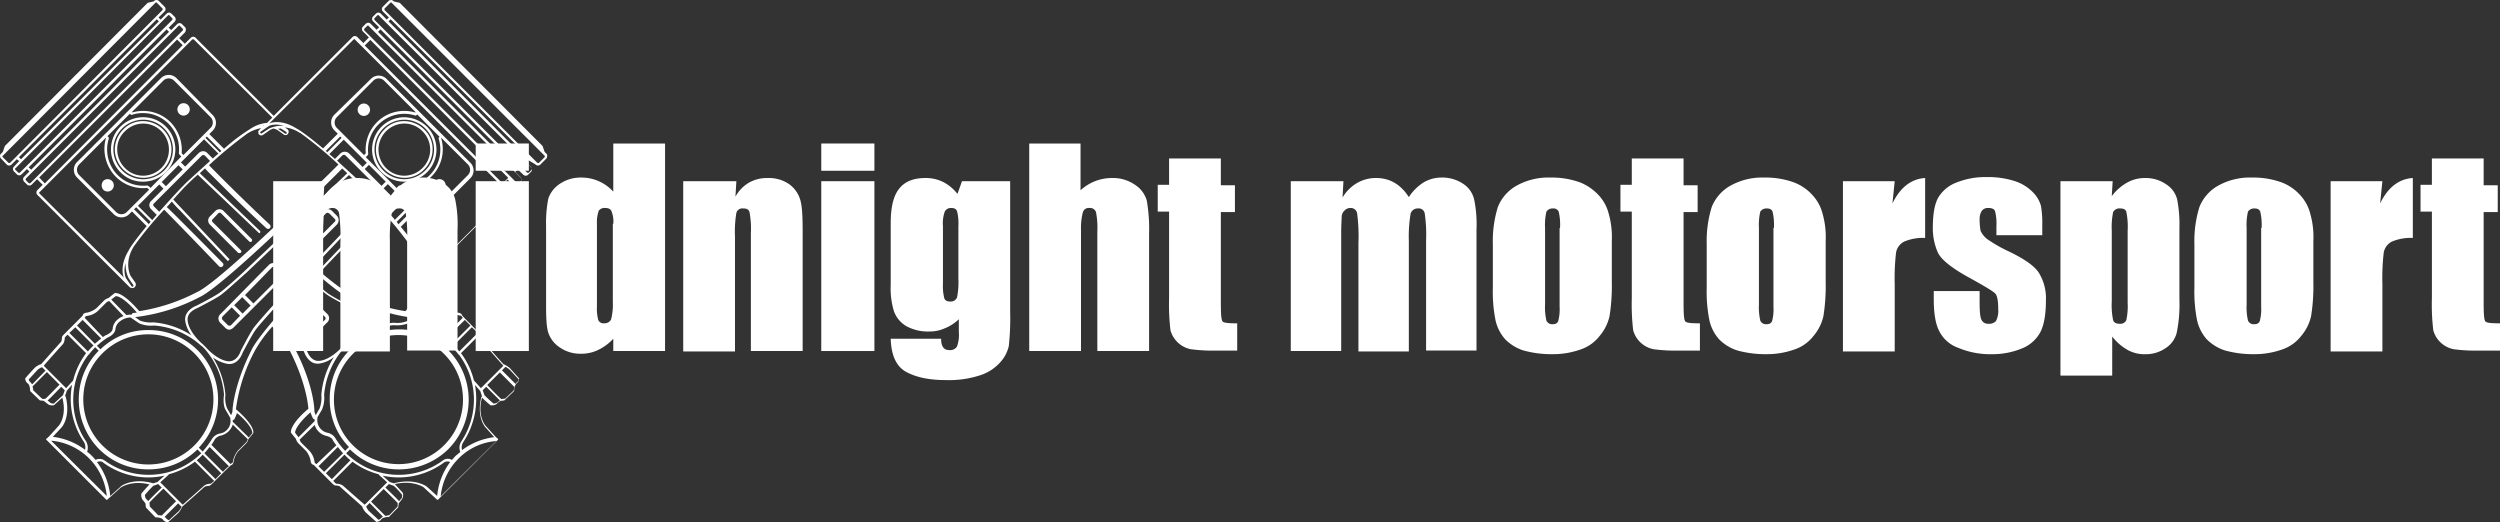 <svg xmlns="http://www.w3.org/2000/svg" viewBox="0 0 663.296 138.558">
  <rect x="0" y="0" width="663.296" height="138.558" fill="#333333" stroke="none"/>
  <defs>
    <style>
      .a {
        fill: #fff;
      }
    </style>
  </defs>
  <g transform="translate(-83.767 -377.913)">
    <g transform="translate(156.248 415.987)">
      <g transform="translate(0)">
        <path class="a" d="M95.914,56.164,95.673,60.5a10.737,10.737,0,0,1,3.855-3.855,9.887,9.887,0,0,1,5.06-1.325q5.421,0,8.674,5.06a13.024,13.024,0,0,1,3.855-3.855,9.327,9.327,0,0,1,4.819-1.325,9.939,9.939,0,0,1,5.783,1.687,6.777,6.777,0,0,1,2.891,4.217,32.914,32.914,0,0,1,.6,7.951V101.1H117.84V71.826a38.718,38.718,0,0,0-.361-7.108,1.615,1.615,0,0,0-1.807-1.325,1.954,1.954,0,0,0-1.928,1.325,35.99,35.99,0,0,0-.482,7.229v29.4H100.13V72.549a46.267,46.267,0,0,0-.361-7.951,1.718,1.718,0,0,0-1.807-1.325,2.121,2.121,0,0,0-1.566.723,2.378,2.378,0,0,0-.723,1.687c0,.723-.12,2.048-.12,4.217v31.324H82.3V56.164Z"
          transform="translate(-82.3 -46.164)" />
        <path class="a" d="M141,47.7v7.229H126.9V47.7Zm0,10v45.058H126.9V57.7Z" transform="translate(-73.168 -47.7)" />
        <path class="a" d="M173.965,47.7v55.058H160.23V99.5a13.273,13.273,0,0,1-4.1,3.012,10.1,10.1,0,0,1-4.578.964,9.441,9.441,0,0,1-5.542-1.687A7.586,7.586,0,0,1,143,97.939c-.482-1.446-.6-3.855-.6-7.229V69.627a33.024,33.024,0,0,1,.6-7.349,7.586,7.586,0,0,1,3.012-3.855,9.824,9.824,0,0,1,5.662-1.687,11.422,11.422,0,0,1,8.554,3.735V47.7ZM160.23,69.024a7.3,7.3,0,0,0-.482-3.373c-.241-.6-.843-.843-1.687-.843a1.876,1.876,0,0,0-1.687.723,8.938,8.938,0,0,0-.482,3.373V90.951a11.585,11.585,0,0,0,.361,3.614,1.528,1.528,0,0,0,1.566.843,1.982,1.982,0,0,0,1.807-.964,15.6,15.6,0,0,0,.482-4.7V69.024Z"
          transform="translate(-69.994 -47.7)" />
        <path class="a" d="M186.7,56.143l-.241,4.1a9.813,9.813,0,0,1,3.614-3.735,9.687,9.687,0,0,1,4.94-1.2,9.421,9.421,0,0,1,5.783,1.687,7.886,7.886,0,0,1,2.891,4.217c.482,1.687.6,4.458.6,8.433V101.2H190.551V70a24.614,24.614,0,0,0-.361-5.662c-.241-.723-.723-.964-1.687-.964a1.631,1.631,0,0,0-1.807,1.2,30.18,30.18,0,0,0-.361,6.265v30.48H172.6V56.143Z"
          transform="translate(-63.81 -46.144)" />
        <path class="a" d="M217.1,47.7v7.229H203V47.7Zm0,10v45.058H203V57.7Z" transform="translate(-57.585 -47.7)" />
        <path class="a" d="M249.985,56.143v34.7a67.005,67.005,0,0,1-.362,9.036,9.516,9.516,0,0,1-2.289,4.337,12.2,12.2,0,0,1-5.542,3.494,26.552,26.552,0,0,1-8.915,1.2q-6.506,0-10.481-2.169c-2.651-1.446-3.976-4.458-4.1-8.795h13.373c0,2.048.723,3.012,2.169,3.012a2.133,2.133,0,0,0,2.048-.964,9.152,9.152,0,0,0,.482-3.855V92.768a11.614,11.614,0,0,1-3.735,2.41,9.606,9.606,0,0,1-4.1.843,11.893,11.893,0,0,1-6.144-1.446,7.533,7.533,0,0,1-3.253-3.976,20.78,20.78,0,0,1-.843-6.867V67.348c0-4.337.723-7.349,2.289-9.277s3.855-2.771,6.988-2.771a10.359,10.359,0,0,1,4.7,1.084,11.543,11.543,0,0,1,3.735,3.132l1.2-3.373ZM236.251,68.07a13.389,13.389,0,0,0-.361-3.976c-.241-.6-.723-.843-1.566-.843a1.79,1.79,0,0,0-1.687.964,9.152,9.152,0,0,0-.482,3.855V83.25a13.387,13.387,0,0,0,.362,3.976c.241.6.723.843,1.566.843a1.763,1.763,0,0,0,1.807-1.084,20.446,20.446,0,0,0,.361-4.94Z"
          transform="translate(-54.452 -46.144)" />
        <path class="a" d="M262.414,47.7V60.109a12.292,12.292,0,0,1,8.313-3.253,10.294,10.294,0,0,1,6.144,1.807A7.4,7.4,0,0,1,280,62.88a44.657,44.657,0,0,1,.6,8.795v31.083H266.872V70.952a21,21,0,0,0-.361-5.06,1.67,1.67,0,0,0-1.807-1.084,1.576,1.576,0,0,0-1.687,1.2,16.5,16.5,0,0,0-.482,4.578v32.167H248.8V47.7Z"
          transform="translate(-48.207 -47.7)" />
        <path class="a" d="M293.846,51v7.108h3.735v7.108h-3.735v24.1c0,3.012.121,4.578.482,4.94s1.566.482,3.855.482v7.229h-5.542a44.473,44.473,0,0,1-6.747-.361,7,7,0,0,1-5.421-5.06,59.463,59.463,0,0,1-.362-8.554V65.1H277.1V57.988h3.012V51Z"
          transform="translate(-42.412 -47.024)" />
        <path class="a" d="M320.375,56.164l-.241,4.337a10.737,10.737,0,0,1,3.855-3.855,9.887,9.887,0,0,1,5.06-1.325q5.421,0,8.674,5.06a13.027,13.027,0,0,1,3.855-3.855A9.328,9.328,0,0,1,346.4,55.2a9.939,9.939,0,0,1,5.783,1.687,6.776,6.776,0,0,1,2.891,4.217,32.906,32.906,0,0,1,.6,7.951V101.1H342.3V71.826a38.731,38.731,0,0,0-.361-7.108,1.615,1.615,0,0,0-1.807-1.325,1.955,1.955,0,0,0-1.928,1.325,35.974,35.974,0,0,0-.482,7.229v29.4H324.351V72.549a46.253,46.253,0,0,0-.361-7.951,1.718,1.718,0,0,0-1.807-1.325,2.121,2.121,0,0,0-1.566.723,2.378,2.378,0,0,0-.723,1.687c0,.723-.12,2.048-.12,4.217v31.324H306.4V56.164Z"
          transform="translate(-36.413 -46.164)" />
        <path class="a" d="M382.465,71.946V83.03a50.941,50.941,0,0,1-.6,8.915,12.245,12.245,0,0,1-2.651,5.3,10.684,10.684,0,0,1-5.18,3.614,21.6,21.6,0,0,1-7.229,1.2,27.992,27.992,0,0,1-7.711-.964,11.849,11.849,0,0,1-4.94-3.012,11.349,11.349,0,0,1-2.53-4.94,38.534,38.534,0,0,1-.723-8.674V72.91a30.493,30.493,0,0,1,1.325-9.879,11.241,11.241,0,0,1,4.94-5.662A17.3,17.3,0,0,1,366.2,55.2a21.936,21.936,0,0,1,7.951,1.325,13.661,13.661,0,0,1,5.06,3.614,11.249,11.249,0,0,1,2.41,4.578A22.749,22.749,0,0,1,382.465,71.946ZM368.73,68.573a15.331,15.331,0,0,0-.361-4.337,1.528,1.528,0,0,0-1.566-.843,1.943,1.943,0,0,0-1.687.843,15.33,15.33,0,0,0-.361,4.337v20.36a15.468,15.468,0,0,0,.361,4.217,1.614,1.614,0,0,0,1.566.964c.843,0,1.325-.241,1.566-.843a12.4,12.4,0,0,0,.362-3.855V68.573Z"
          transform="translate(-27.301 -46.164)" />
        <path class="a" d="M395.746,51v7.108h3.734v7.108h-3.734v24.1c0,3.012.12,4.578.482,4.94s1.566.482,3.855.482v7.229h-5.542a44.472,44.472,0,0,1-6.747-.361,7,7,0,0,1-5.421-5.06,59.469,59.469,0,0,1-.362-8.554V65.1H379V57.988h3.012V51Z"
          transform="translate(-21.547 -47.024)" />
        <path class="a" d="M429.565,71.946V83.03a50.926,50.926,0,0,1-.6,8.915,12.243,12.243,0,0,1-2.65,5.3,10.684,10.684,0,0,1-5.18,3.614,21.6,21.6,0,0,1-7.228,1.2,27.993,27.993,0,0,1-7.711-.964,11.849,11.849,0,0,1-4.94-3.012,11.349,11.349,0,0,1-2.53-4.94A38.541,38.541,0,0,1,398,84.476V72.91a30.494,30.494,0,0,1,1.325-9.879,11.241,11.241,0,0,1,4.94-5.662A17.3,17.3,0,0,1,413.3,55.2a21.937,21.937,0,0,1,7.951,1.325,12.734,12.734,0,0,1,5.06,3.614,11.249,11.249,0,0,1,2.409,4.578A22.747,22.747,0,0,1,429.565,71.946ZM415.83,68.573a15.331,15.331,0,0,0-.361-4.337c-.241-.6-.723-.843-1.566-.843a1.943,1.943,0,0,0-1.687.843,15.324,15.324,0,0,0-.361,4.337v20.36a15.46,15.46,0,0,0,.361,4.217,1.614,1.614,0,0,0,1.566.964c.843,0,1.325-.241,1.566-.843a12.413,12.413,0,0,0,.361-3.855V68.573Z"
          transform="translate(-17.657 -46.164)" />
        <path class="a" d="M441.734,56.143l-.6,5.9c2.048-4.217,4.94-6.506,8.674-6.747V71.2a12.688,12.688,0,0,0-5.542.964,4.056,4.056,0,0,0-2.168,2.891,57.379,57.379,0,0,0-.362,8.433v17.831H428V56.143Z"
          transform="translate(-11.514 -46.144)" />
        <path class="a" d="M476.835,70.521H464.666v-2.41a13.392,13.392,0,0,0-.361-3.976c-.241-.6-.843-.843-1.807-.843a2.021,2.021,0,0,0-1.686.723,3.99,3.99,0,0,0-.6,2.289,16.612,16.612,0,0,0,.241,3.012,5.858,5.858,0,0,0,1.686,2.169,37.557,37.557,0,0,0,5.9,3.373c3.976,1.928,6.626,3.735,7.831,5.542a12.855,12.855,0,0,1,1.928,7.469q0,5.422-1.446,8.313a9.521,9.521,0,0,1-4.819,4.337,20.5,20.5,0,0,1-8.072,1.566,21.789,21.789,0,0,1-8.915-1.687,8.951,8.951,0,0,1-5.06-4.458c-.964-1.807-1.446-4.7-1.446-8.433V85.339h12.168v2.891c0,2.41.121,3.976.482,4.7a1.868,1.868,0,0,0,1.807,1.084,2.481,2.481,0,0,0,2.048-.723,5.842,5.842,0,0,0,.6-3.132c0-2.169-.241-3.494-.723-4.1s-3.133-2.169-7.952-4.819c-3.976-2.289-6.506-4.337-7.349-6.144a15.838,15.838,0,0,1-1.325-6.626q0-5.421,1.446-7.951a9.51,9.51,0,0,1,4.819-3.976,20.356,20.356,0,0,1,7.951-1.446,23,23,0,0,1,7.59,1.084,11.815,11.815,0,0,1,4.819,3.012,8.248,8.248,0,0,1,2.048,3.494,25,25,0,0,1,.361,4.94Z"
          transform="translate(-7.46 -46.185)" />
        <path class="a" d="M489.755,56.143l-.241,3.976a12.873,12.873,0,0,1,4.1-3.614,9.547,9.547,0,0,1,4.819-1.2,9.442,9.442,0,0,1,5.542,1.687,6.625,6.625,0,0,1,2.891,3.976,34.828,34.828,0,0,1,.6,7.59V87.588a37.593,37.593,0,0,1-.723,8.795,6.863,6.863,0,0,1-3.012,4.1,9.247,9.247,0,0,1-5.422,1.566,9.11,9.11,0,0,1-4.7-1.2,13.405,13.405,0,0,1-3.976-3.494v10.361H475.9V56.143Zm3.976,13.132a19.633,19.633,0,0,0-.361-5.06c-.241-.6-.723-.843-1.687-.843a1.857,1.857,0,0,0-1.807.964,19.767,19.767,0,0,0-.361,4.94V87.949a19.635,19.635,0,0,0,.361,5.06c.241.723.844.964,1.807.964a1.675,1.675,0,0,0,1.687-.964,16.913,16.913,0,0,0,.361-4.578Z"
          transform="translate(-1.706 -46.144)" />
        <path class="a" d="M536.964,71.946V83.03a50.891,50.891,0,0,1-.6,8.915,12.243,12.243,0,0,1-2.65,5.3,10.685,10.685,0,0,1-5.181,3.614,21.6,21.6,0,0,1-7.229,1.2,27.993,27.993,0,0,1-7.711-.964,11.849,11.849,0,0,1-4.939-3.012,11.346,11.346,0,0,1-2.53-4.94,38.524,38.524,0,0,1-.723-8.674V72.91a30.494,30.494,0,0,1,1.325-9.879,11.24,11.24,0,0,1,4.94-5.662A17.3,17.3,0,0,1,520.7,55.2a21.934,21.934,0,0,1,7.951,1.325,12.735,12.735,0,0,1,5.06,3.614,11.252,11.252,0,0,1,2.409,4.578A22.738,22.738,0,0,1,536.964,71.946ZM523.23,68.573a15.328,15.328,0,0,0-.361-4.337c-.241-.6-.723-.843-1.566-.843a1.943,1.943,0,0,0-1.686.843,15.322,15.322,0,0,0-.361,4.337v20.36a15.451,15.451,0,0,0,.361,4.217,1.614,1.614,0,0,0,1.566.964c.843,0,1.325-.241,1.566-.843a12.4,12.4,0,0,0,.362-3.855V68.573Z"
          transform="translate(4.335 -46.164)" />
        <path class="a" d="M549.134,56.143l-.6,5.9c2.048-4.217,4.94-6.506,8.674-6.747V71.2a12.685,12.685,0,0,0-5.542.964,4.055,4.055,0,0,0-2.169,2.891,57.383,57.383,0,0,0-.361,8.433v17.831H535.4V56.143Z"
          transform="translate(10.477 -46.144)" />
        <path class="a" d="M571.946,51v7.108h3.735v7.108h-3.735v24.1c0,3.012.12,4.578.482,4.94s1.566.482,3.856.482v7.229h-5.542a44.47,44.47,0,0,1-6.746-.361,7,7,0,0,1-5.422-5.06,59.519,59.519,0,0,1-.361-8.554V65.1H555.2V57.988h3.012V51Z"
          transform="translate(14.532 -47.024)" />
      </g>
    </g>
    <g transform="translate(83.767 377.913)">
      <path class="a" d="M29.468,53.984a1.642,1.642,0,1,0,0-2.322A1.82,1.82,0,0,0,29.468,53.984Z" transform="translate(-2.072 -3.65)" />
      <path class="a" d="M53.484,32.284a1.642,1.642,0,1,0-2.322,0A1.626,1.626,0,0,0,53.484,32.284Z" transform="translate(-3.614 -2.102)" />
      <path class="a" d="M40.322,49.644a7.085,7.085,0,0,0,5.293-2.229,7.4,7.4,0,0,0,0-10.587A7.611,7.611,0,0,0,40.322,34.6a7.085,7.085,0,0,0-5.293,2.229A7.612,7.612,0,0,0,32.8,42.122a7.611,7.611,0,0,0,7.522,7.522ZM35.493,37.293a6.907,6.907,0,0,1,4.829-2.043,6.744,6.744,0,0,1,4.829,2.043,6.919,6.919,0,0,1-4.829,11.794,6.744,6.744,0,0,1-4.829-2.043,6.907,6.907,0,0,1-2.043-4.829A6.451,6.451,0,0,1,35.493,37.293Z"
        transform="translate(-2.34 -2.468)" />
      <path class="a" d="M40.244,50.588A8.5,8.5,0,0,0,46.28,48.08a8.662,8.662,0,0,0,2.507-6.036,8.544,8.544,0,1,0-14.58,6.036A8.13,8.13,0,0,0,40.244,50.588ZM34.672,36.472a7.956,7.956,0,0,1,5.572-2.322,7.794,7.794,0,0,1,5.572,2.322,7.956,7.956,0,0,1,2.322,5.572,7.794,7.794,0,0,1-2.322,5.572,7.956,7.956,0,0,1-5.572,2.322,7.794,7.794,0,0,1-5.572-2.322,7.956,7.956,0,0,1-2.322-5.572A7.794,7.794,0,0,1,34.672,36.472Z"
        transform="translate(-2.261 -2.389)" />
      <path class="a" d="M62.1,60.913a.521.521,0,0,1,.836,0l7.429,7.429a.46.46,0,0,0,.65-.65l-7.429-7.429a1.516,1.516,0,0,0-2.229,0l-1.393,1.393a1.517,1.517,0,0,0,0,2.229l7.429,7.429c.093.093.186.093.371.093a.558.558,0,0,0,.371-.093.449.449,0,0,0,0-.65l-7.429-7.429a.521.521,0,0,1,0-.836Z"
        transform="translate(-4.242 -4.264)" />
      <path class="a" d="M144.966,40.769,144.5,40.3l-.557-1.579L106.054.743,104.476.371l-.093-.093a.9.9,0,0,0-1.3,0L101.6,1.764a.843.843,0,0,0-.279.65.843.843,0,0,0,.279.65l1.579,1.579-.557.557L101.04,3.622a.9.9,0,0,0-1.3,0L99,4.365a.9.9,0,0,0,0,1.3l1.579,1.579-.65.65L98.346,6.315a.9.9,0,0,0-1.3,0l-.743.743a.9.9,0,0,0,0,1.3l1.579,1.579L96.4,11.423,94.817,9.844a.843.843,0,0,0-.65-.279h0a.843.843,0,0,0-.65.279l-20.9,20.9L52.656,10.773l-.743-.743a.9.9,0,0,0-1.3,0l-1.579,1.579-1.486-1.486,1.579-1.579a1.749,1.749,0,0,0,.186-.743.843.843,0,0,0-.279-.65l-.743-.743a.9.9,0,0,0-1.3,0L45.412,7.987l-.65-.65,1.579-1.579a.9.9,0,0,0,0-1.3L45.5,3.622a.9.9,0,0,0-1.3,0L42.626,5.2l-.557-.557,1.579-1.579a.843.843,0,0,0,.279-.65.843.843,0,0,0-.279-.65L42.162.279a.9.9,0,0,0-1.3,0l-.093.093L39.19.743,1.3,38.726.743,40.3l-.464.464a.9.9,0,0,0,0,1.3l1.486,1.579a.843.843,0,0,0,.65.279.843.843,0,0,0,.65-.279l1.393-1.393.65.464L3.715,44.2a.9.9,0,0,0,0,1.3l.743.743a.9.9,0,0,0,1.3,0l1.393-1.393.65.65L6.408,46.9a.9.9,0,0,0,0,1.3l.743.743a.9.9,0,0,0,1.3,0l1.393-1.393,1.486,1.486L9.937,50.427a.9.9,0,0,0,0,1.3l24.61,24.61h.186c.093,0,.186.093.279.093H35.2a.709.709,0,0,0,.464-.186c.186-.093.279-.371.371-.557a1.58,1.58,0,0,0-.093-.65l-1.3-1.857c-.279-.557-1.672-3.808.929-7.894h0a98.4,98.4,0,0,1,7.987-9.658.091.091,0,0,0,.093.093c.093.093,6.222,6.315,14.487,14.952a.709.709,0,0,0,.464.186c.186,0,.279-.093.464-.186a.62.62,0,0,0,0-.929C50.706,61.292,44.483,55.07,44.391,55.07a.324.324,0,0,0-.186-.093c.464-.464.929-1.022,1.393-1.486a25.221,25.221,0,0,0,2.229,2.415l12.63,13.373.464-.464s-13.93-14.766-14.952-15.88c.929-1.022,1.857-2.043,2.879-3.157l.836-.836c.929-.929,1.857-1.764,2.786-2.6L68.629,61.757c.093.093.093.093.186.093s.186,0,.186-.093a.415.415,0,0,0,0-.464L53.027,45.969a17.825,17.825,0,0,1,1.393-1.3c.186.371,1.114,1.207,4.736,4.829,2.6,2.6,6.779,6.686,11.516,11.051a.657.657,0,0,0,.929-.929c-9.008-8.451-15.973-15.6-16.066-15.695l-.093-.093a114.781,114.781,0,0,1,10.123-8.358h0a10.4,10.4,0,0,1,3.715-1.486l-.65.65a.558.558,0,0,0-.093.371,1.178,1.178,0,0,0,.093.557c.093.186.371.279.557.371a.884.884,0,0,0,.65-.186l1.857-1.3c.186-.093.464-.186.836-.371l.836.279c1.022.65,1.857,1.3,1.857,1.3.186.093.279.186.464.186h.186a.764.764,0,0,0,.557-.371.881.881,0,0,0-.186-1.207s-.279-.186-.65-.464a8.867,8.867,0,0,1,3.993,1.486h.093A101.826,101.826,0,0,1,89.8,43.648a.091.091,0,0,0-.093.093c-.279.279-30.925,30.925-37.518,33.8a49.364,49.364,0,0,1-15.23,5.015.091.091,0,0,0-.093-.093c-.186-.186-3.9-4.736-6.315-4.736-.093,0-.186,0-.186.093-.371.279-1.3,1.022-1.486,1.207a4.136,4.136,0,0,0-1.114.557l-2.229,2.229a6.393,6.393,0,0,1-2.322,1.114c-.929.093-1.207.371-1.3.836l-.279.279h0L19.688,86h0l-1.95,1.95-.093.093h0l-.65.65c-.557.557-.557.743-.557.836,0,.279-.093,1.114-.279,1.207-.279.279-4.55,5.108-5.293,5.944H10.68a4.859,4.859,0,0,0-1.393.836c-.371.372-2.415,2.6-2.507,2.786-.093.093-.093.093-.093.186a1.757,1.757,0,0,0,.743,1.3c.464.371.557,1.486.557,1.857,0,.093,0,.186.093.186l2.415,2.322c.093.093.093.093.186.093.279,0,.65.093.929.093a.091.091,0,0,0,.093.093s.464.371.836.65a1.738,1.738,0,0,0,1.3.464h.371c.093,0,.186-.093,2.322-2.043,1.3,4.922-.929,7.429-.929,7.429L12.909,115.9a.419.419,0,0,0-.279.279l-.279.186c-.093.093-.093.093-.093.186s0,.186.093.186l15.787,15.787a.288.288,0,0,0,.186.093c.093,0,.186,0,.186-.093l3.529-3.157s2.786-2.043,7.615-.836c-2.043,2.229-2.043,2.322-2.136,2.415a2.26,2.26,0,0,0,.371,1.764,2.779,2.779,0,0,1,.65.836l.093.093a3.16,3.16,0,0,0,.093.929c0,.093,0,.093.093.186l2.322,2.415c.093.093.093.093.186.093.371,0,1.486.093,1.857.557a1.757,1.757,0,0,0,1.3.743c.093,0,.186,0,.186-.093.093-.093,2.415-2.136,2.786-2.507a8.938,8.938,0,0,0,.836-1.393v-.093c.743-.65,5.665-5.015,5.944-5.293a2.86,2.86,0,0,1,1.207-.279c.093,0,.279,0,.836-.557l.65-.65h0l.093-.093c1.3-1.3,4.086-4.086,4.272-4.179.371-.093.65-.371.743-1.3A6.394,6.394,0,0,1,63.15,119.8l2.229-2.229a3.138,3.138,0,0,0,.557-1.114c.186-.186.929-1.114,1.207-1.486,0-.093.093-.093.093-.186,0-2.229-3.9-5.572-4.643-6.222a45.584,45.584,0,0,1,4.922-15.323,35.731,35.731,0,0,1,4.736-6.594c2.6,3.157,4.179,5.293,4.736,6.594,3.9,7.708,4.736,13.559,4.829,15.23-.743.557-4.643,3.993-4.643,6.222,0,.093,0,.093.093.186.279.371,1.022,1.3,1.207,1.486a4.136,4.136,0,0,0,.557,1.114l2.229,2.229a6.394,6.394,0,0,1,1.114,2.322c.093.929.371,1.207.836,1.3l2.229,2.229h0l1.95,1.95.093.093h0l.65.65c.557.557.743.557.836.557.279,0,1.114.093,1.207.279.279.279,5.108,4.55,5.944,5.293v.093a4.858,4.858,0,0,0,.836,1.393c.371.371,2.693,2.415,2.786,2.507s.093.093.186.093a1.757,1.757,0,0,0,1.3-.743c.371-.464,1.486-.557,1.857-.557.093,0,.186,0,.186-.093l2.322-2.415c.093-.093.093-.093.093-.186,0-.279.093-.65.093-.929a.091.091,0,0,0,.093-.093s.371-.464.65-.836a1.9,1.9,0,0,0,.371-1.764c0-.093-.093-.186-2.136-2.415,4.829-1.114,7.615.836,7.615.836l3.529,3.25c.093.093.093.093.186.093s.186,0,.186-.093l15.787-15.787a.288.288,0,0,0,.093-.186c0-.093,0-.186-.093-.186l-.279-.186c-.093-.093-.186-.279-.279-.279l-2.693-2.972s-2.229-2.507-.929-7.429c2.136,2.043,2.322,2.043,2.322,2.043h.371a1.738,1.738,0,0,0,1.3-.464,2.779,2.779,0,0,1,.836-.65.091.091,0,0,0,.093-.093,3.16,3.16,0,0,0,.929-.093c.093,0,.093,0,.186-.093l2.415-2.322c.093-.093.093-.093.093-.186a3.055,3.055,0,0,1,.557-1.857,1.757,1.757,0,0,0,.743-1.3c0-.093,0-.186-.093-.186-.093-.093-2.136-2.415-2.507-2.786a8.933,8.933,0,0,0-1.393-.836h-.093c-.743-.743-5.015-5.665-5.293-5.944a2.86,2.86,0,0,1-.279-1.207c0-.093,0-.279-.557-.836l-.65-.65h0l-.093-.093c-1.3-1.3-4.086-4.086-4.179-4.272-.093-.371-.371-.65-1.3-.743a6.393,6.393,0,0,1-2.322-1.114l-2.229-2.229a3.139,3.139,0,0,0-1.114-.557c-.186-.186-1.114-.929-1.486-1.207-.093,0-.093-.093-.186-.093-2.415,0-6.129,4.551-6.315,4.736l-.093.093a50.134,50.134,0,0,1-15.23-5.015c-1.3-.557-3.808-2.415-7.337-5.386,8.079-8.544,15.88-16.345,15.973-16.438a.091.091,0,0,1,.093-.093,94.746,94.746,0,0,1,7.894,9.658v.093c2.6,4.086,1.207,7.337.929,7.894-.65,1.022-1.3,1.857-1.3,1.857a.816.816,0,0,0-.093.65.764.764,0,0,0,.371.557c.186.093.279.186.464.186h.186c.093,0,.186-.093.279-.093h.186l24.61-24.61a.9.9,0,0,0,0-1.3l-1.393-1.393,1.486-1.486,1.393,1.393a.9.9,0,0,0,1.3,0l.743-.743a.9.9,0,0,0,0-1.3L136.7,45.6l.65-.65,1.486,1.393a.9.9,0,0,0,1.3,0l.743-.743a.9.9,0,0,0,0-1.3L139.394,42.9l.557-.557,2.136,1.3a.9.9,0,0,0,1.3,0l1.486-1.486a.843.843,0,0,0,.279-.65A.673.673,0,0,0,144.966,40.769ZM2.693,43.183a.422.422,0,0,1-.464,0L.743,41.7C.65,41.6.65,41.6.65,41.512s0-.186.093-.186L41.233.743c.093-.093.093-.093.186-.093s.186,0,.186.093L43.09,2.229a.415.415,0,0,1,0,.464ZM5.015,41.7,41.6,5.108l.557.557L5.572,42.255Zm.279,4.086a.422.422,0,0,1-.464,0l-.743-.743c-.093-.093-.093-.093-.093-.186s0-.186.093-.186L44.576,4.086c.093-.093.093-.093.186-.093s.186,0,.186.093l.743.743a.415.415,0,0,1,0,.464Zm2.322-1.393L44.2,7.8l.65.65L8.265,45.041Zm.464,4.179a.422.422,0,0,1-.464,0l-.743-.743a.415.415,0,0,1,0-.464l40.49-40.49c.093-.093.093-.093.186-.093s.186,0,.186.093l.743.743a.415.415,0,0,1,0,.464ZM10.4,47.084l36.59-36.59,1.486,1.486L11.887,48.662ZM34.082,73.737c.65,1.022,1.3,1.857,1.3,1.95s.093.093,0,.186c0,.093-.093.093-.093.186-.093,0-.093.093-.186,0-.093,0-.093-.093-.186-.093,0,0-1.3-1.857-1.579-2.322a6.064,6.064,0,0,1,0-3.808A8.284,8.284,0,0,0,34.082,73.737Zm5.386-14.3-3.9-3.9.557-.557,3.808,3.808A1.666,1.666,0,0,1,39.469,59.435ZM30.739,46.9A10.227,10.227,0,0,0,39,49.87c.093,0,.093.093.186.093l.371.371-5.944,5.944a2.02,2.02,0,0,1-2.786,0l-9.844-9.844a2.02,2.02,0,0,1,0-2.786l7.058-7.058.093.093c0,.093,0,.093-.093.186A10.536,10.536,0,0,0,30.739,46.9ZM28.7,36.311l-.186-.186,5.944-5.944.186.186c.186.186.464.093.65,0A9.591,9.591,0,0,1,47.455,40.583h0v.093a1.358,1.358,0,0,0,.279.464l.371.371L39.933,49.87c-.186-.186-.279-.371-.371-.371a1.358,1.358,0,0,0-.464-.279H39A9.591,9.591,0,0,1,28.789,37.054C28.975,36.5,28.789,36.4,28.7,36.311Zm16.53-3.9a10.272,10.272,0,0,0-10.03-2.6H35.1l-.093-.093,8.358-8.358a2.02,2.02,0,0,1,2.786,0l9.751,9.751a2.02,2.02,0,0,1,0,2.786L48.662,41.14l-.371-.371-.093-.093A10.544,10.544,0,0,0,45.226,32.411Zm2.136,11.423,1.114,1.114-4.458,4.458L42.9,48.291ZM40.4,58.413,36.59,54.606l5.665-5.665,1.114,1.114-3.25,3.25a1.517,1.517,0,0,0,0,2.229L41.6,57.02C41.233,57.392,40.769,57.949,40.4,58.413Zm9.008-9.937-.929.929c-2.507,2.6-4.55,4.922-6.222,6.779l-1.393-1.393a.521.521,0,0,1,0-.836l12.63-12.63a.709.709,0,0,1,.464-.186c.186,0,.279.093.464.186l1.3,1.393C53.956,44.3,51.82,46.248,49.405,48.477Zm7.058-6.408-1.486-1.486a1.538,1.538,0,0,0-1.114-.464h0a1.713,1.713,0,0,0-1.114.464L49.127,44.2,48.012,43.09l6.129-6.129,3.808,3.808C57.392,41.233,56.928,41.6,56.463,42.069ZM58.321,40.4,54.513,36.59l.371-.371,3.808,3.808A.725.725,0,0,1,58.321,40.4Zm8.265-6.315a50.766,50.766,0,0,0-7.151,5.386l-3.9-3.9.929-.929a2.915,2.915,0,0,0,0-4.086l-9.658-9.844a2.915,2.915,0,0,0-4.086,0L20.431,43a2.915,2.915,0,0,0,0,4.086l9.751,9.751a2.915,2.915,0,0,0,4.086,0l.743-.743,3.9,3.9c-3.9,4.736-4.736,6.315-4.736,6.408-2.136,3.436-1.764,6.315-1.3,7.244L10.494,51.356c-.093-.093-.093-.093-.093-.186s0-.186.093-.186l40.49-40.49a.422.422,0,0,1,.464,0L72.251,31.2,70.858,32.6h0A9.444,9.444,0,0,0,66.586,34.082Zm3.436-.743h0a.341.341,0,0,1-.279.093A.341.341,0,0,1,70.022,33.339Zm1.393.743c-1.022.65-1.95,1.3-1.95,1.3-.093,0-.093.093-.186,0-.093,0-.093-.093-.186-.093a.23.23,0,0,1,.093-.371s1.857-1.3,2.322-1.579a5.126,5.126,0,0,1,1.857-.279,8.186,8.186,0,0,1,1.95.279A8.971,8.971,0,0,0,71.415,34.082Zm4.551.929c.093.093.093.186.093.371,0,.093-.093.093-.186.093h-.186s-.929-.65-1.95-1.3h0c.279,0,.464-.093.743-.093h0C75.13,34.454,75.965,35.011,75.965,35.011Zm10.494,5.015,3.808-3.808.371.371L86.831,40.4Zm30-2.972A9.591,9.591,0,0,1,106.24,49.22h-.186a.634.634,0,0,0-.464.279l-.371.371L97.046,41.7l.371-.371a.848.848,0,0,0,.279-.464v-.093h0a9.431,9.431,0,0,1,2.786-7.8,9.664,9.664,0,0,1,9.38-2.415c.186.093.464.186.65,0l.186-.186,5.943,5.943-.186.186C116.456,36.4,116.27,36.5,116.456,37.054Zm.65-.186a.288.288,0,0,0-.093-.186l.093-.093,7.058,7.058a2.02,2.02,0,0,1,0,2.786l-9.751,9.751a2.02,2.02,0,0,1-2.786,0l-5.943-5.944c.186-.186.279-.371.371-.371a.324.324,0,0,1,.186-.093,10.229,10.229,0,0,0,10.865-12.909ZM102.34,48.2l-1.114,1.114-4.458-4.458,1.114-1.114Zm7.8-18.295h0l-.093-.093a10.272,10.272,0,0,0-10.03,2.6,10.427,10.427,0,0,0-2.972,8.265.091.091,0,0,1-.093.093l-.371.371L89.338,33.9a2.02,2.02,0,0,1,0-2.786l9.751-9.751a2.02,2.02,0,0,1,2.786,0l8.358,8.358ZM87.388,40.862,91.2,37.054l6.129,6.129L96.21,44.3l-3.622-3.622a1.694,1.694,0,0,0-2.229,0l-1.486,1.486C88.224,41.6,87.76,41.233,87.388,40.862ZM52.749,78.937c6.779-2.972,36.683-32.782,37.89-34.082.093-.093.093-.093.093-.186a17.83,17.83,0,0,1,1.393,1.3l-27.4,26.1c-.093.093-5.2,4.829-6.686,5.758-1.486,1.022-5.851,3.25-5.851,3.25s-3.25,1.114-3.065,3.9A8.391,8.391,0,0,0,50.8,88.967a21.561,21.561,0,0,0-10.123-3.436,8.322,8.322,0,0,1-3.529-.464l-1.3-.929A49.117,49.117,0,0,0,52.749,78.937Zm7.058,29.718,1.3,2.229v.186a3.342,3.342,0,0,1-2.507,3.9,3.319,3.319,0,0,0-2.229,1.3,24.71,24.71,0,0,1-2.6,3.529l-1.022-1.022A18.506,18.506,0,0,0,52.47,92.96a18.326,18.326,0,0,0-13.094-5.386,17.979,17.979,0,0,0-12.723,5.108l-.929-.929A21.729,21.729,0,0,1,28.6,89.524c.279-.093,1.95-.836,2.043-2.322a2.853,2.853,0,0,1,1.207-1.95,4.61,4.61,0,0,1,2.786-1.022h0l2.322,1.579a8,8,0,0,0,3.9.557A21.01,21.01,0,0,1,53.4,91.753h0c.093,0,.093.093.186.093l.464.464.279.279a21.043,21.043,0,0,1,5.108,12.166C59.064,107.262,59.714,108.562,59.807,108.655Zm-36.961,8.451a19.651,19.651,0,0,1,.65-23.031c.093,0,.093,0,.186-.093a.288.288,0,0,0,.093-.186c.464-.557.929-1.114,1.486-1.672h0l.929.929a18.411,18.411,0,0,0-5.293,13,18.718,18.718,0,0,0,5.386,13.094,18.326,18.326,0,0,0,13.094,5.386h0a18.411,18.411,0,0,0,13-5.293l1.022,1.022h0a19.883,19.883,0,0,1-25.724,1.857,2.313,2.313,0,0,0-2.322-.093,11.131,11.131,0,0,0-1.022-1.114,6.394,6.394,0,0,0-1.207-1.022A3.458,3.458,0,0,0,22.845,117.106ZM27.117,93.8A17.264,17.264,0,1,1,22.1,105.962,17.144,17.144,0,0,1,27.117,93.8Zm27.489-1.672-.279-.279h0l-.557-.557c-1.486-1.207-3.808-3.9-3.993-6.315-.186-2.322,2.507-3.157,2.6-3.25.186-.093,4.55-2.322,6.036-3.343s6.5-5.665,6.779-5.851l27.4-26.1c.836.836,1.764,1.672,2.786,2.6l.836.836c1.022,1.114,2.043,2.136,2.972,3.157l-26.189,27.4c-.186.186-4.829,5.293-5.851,6.779s-3.25,5.851-3.343,6.036c0,.093-.929,2.786-3.25,2.6C58.321,95.653,55.906,93.61,54.606,92.124ZM30.739,78.566c1.672.093,4.458,2.972,5.572,4.365a5.732,5.732,0,0,1-.836.093.589.589,0,0,0-.557.464,7.028,7.028,0,0,0-1.393.093l-3.993-4.086A13.655,13.655,0,0,1,30.739,78.566Zm-8.265,5.758a1.336,1.336,0,0,0,.186-.279c0-.093.093-.186.743-.279a5.22,5.22,0,0,0,2.6-1.3l2.229-2.229a2.723,2.723,0,0,1,.743-.371l3.808,3.993a4.71,4.71,0,0,0-1.486.836A3.672,3.672,0,0,0,29.9,87.109c0,1.114-1.672,1.765-1.672,1.765h-.093l-.836.557-4.829-5.108Zm-.557.557L26.839,89.8,25.167,91.2l-4.736-4.829Zm-1.95,1.95L24.8,91.66h0c-.557.557-1.022,1.022-1.486,1.579l-4.922-4.922C18.852,87.945,19.409,87.388,19.966,86.831ZM8.079,101.411a1.36,1.36,0,0,1-.464-.743c.464-.464,2.136-2.322,2.415-2.6a4.39,4.39,0,0,1,1.114-.65l.929.929-3.529,3.622C8.358,101.783,8.265,101.6,8.079,101.411Zm3.065,4.365-2.322-2.229a8.28,8.28,0,0,0-.186-1.022l3.808-3.808,3.343,3.343c-1.3,1.3-3.343,3.436-3.715,3.715A1.508,1.508,0,0,1,11.144,105.776Zm5.572-.929c-1.022.929-2.229,2.043-2.415,2.229-.186,0-.836,0-1.022-.279-.186-.186-.464-.371-.65-.557.371-.279,1.3-1.207,3.622-3.622l.929.929Zm-5.108-7.8c1.486-1.765,4.922-5.572,5.108-5.758a3.055,3.055,0,0,0,.464-1.672c0-.093.186-.279.371-.464l.371-.371L22.845,93.7a20,20,0,0,0-3.436,7.244l-1.857,2.043Zm4.736,16.345c.093-.093,2.415-2.693,1.114-8.079a.2.2,0,0,0-.186-.186v-.093l.464-1.393a.091.091,0,0,0,.093-.093l1.3-1.486a20.285,20.285,0,0,0,3.157,15.23,2.771,2.771,0,0,1,.279,2.043,17.741,17.741,0,0,0-8.544-3.436Zm-2.786,3.529a16.3,16.3,0,0,1,10.03,4.643,16.407,16.407,0,0,1,4.736,10.03Zm18.481,12.166-2.786,2.507a17.732,17.732,0,0,0-3.529-9.008c.929-.371,1.579,0,1.579.093a20.3,20.3,0,0,0,12.166,3.993,21.335,21.335,0,0,0,4.179-.464l-1.764,1.579-.093.093-1.207.371c0-.093-.093-.093-.186-.093C35.2,126.764,32.132,128.9,32.039,129.085Zm6.686,3.25a2.117,2.117,0,0,1-.279-1.022,30.576,30.576,0,0,1,2.229-2.415l1.3-.464.929.929c-2.507,2.415-3.343,3.343-3.622,3.622C39.19,132.707,38.911,132.522,38.726,132.336Zm3.25,4.365-2.229-2.322c0-.371-.093-.836-.093-1.022.279-.371,2.322-2.415,3.715-3.715l3.343,3.343L42.9,136.793A3.847,3.847,0,0,0,41.976,136.7Zm5.479-1.114c-.279.279-2.136,1.95-2.6,2.415a1.354,1.354,0,0,1-.743-.464.927.927,0,0,0-.464-.371l3.622-3.622.929.929A7.747,7.747,0,0,1,47.455,135.586Zm8.915-7.615c-.186.186-.371.279-.464.371a3.056,3.056,0,0,0-1.672.464c-.186.186-4.086,3.622-5.758,5.108l-5.944-5.943,2.136-1.95c.093,0,.093-.093.093-.186a20.123,20.123,0,0,0,6.965-3.343l5.108,5.108Zm.836-.836-5.015-5.015a11.96,11.96,0,0,0,1.579-1.486h0l4.922,4.922C58.135,126.114,57.578,126.671,57.206,127.135Zm1.95-1.95-4.922-4.922,1.393-1.672,5.108,5.108A10.771,10.771,0,0,0,59.156,125.185Zm6.222-7.894L63.15,119.52a6.943,6.943,0,0,0-1.3,2.6c-.093.743-.186.743-.279.743s-.186.093-.279.186l-.093.093-5.108-5.108a13.007,13.007,0,0,0,.929-1.486,2.764,2.764,0,0,1,1.764-1.022,4.4,4.4,0,0,0,2.972-2.879l3.993,3.9A2.723,2.723,0,0,1,65.379,117.291Zm1.579-2.415c-.186.279-.65.836-.929,1.207l-4.272-4.179v-.464a.511.511,0,0,0,.464-.279,11.374,11.374,0,0,0,.65-1.579C64.264,110.7,66.864,113.205,66.957,114.877ZM78.473,92.96A35.985,35.985,0,0,0,73.365,85.9c.464-.557.929-1.022,1.393-1.579a41.2,41.2,0,0,1,2.693,3.25c1.022,1.486,3.25,5.851,3.25,5.851s1.022,3.065,3.529,3.065h.279A8,8,0,0,0,88.6,94.725a22.175,22.175,0,0,0-3.343,10.03,8.588,8.588,0,0,1-.464,3.622l-1.022,1.764c-.186-.371-.279-.743-.371-.929C83.488,108.283,83.023,101.875,78.473,92.96Zm2.415-9.751-2.693-2.693c.65-.743,1.393-1.579,2.136-2.322l2.786,2.786Zm2.879-1.579,2.415,2.415a.521.521,0,0,1,0,.836l-1.393,1.393a.521.521,0,0,1-.836,0l-2.415-2.415Zm-.557,5.293a1.569,1.569,0,0,0,2.229,0l1.393-1.393a1.517,1.517,0,0,0,0-2.229L80.98,77.451c.743-.743,1.393-1.486,2.136-2.322,1.393,1.207,3.065,2.693,3.808,3.157,1.486,1.022,5.851,3.25,6.036,3.343.093,0,2.786.929,2.6,3.25-.186,2.415-2.507,5.108-3.993,6.315l-.557.557h0c-1.207,1.486-3.9,3.808-6.315,3.993-2.322.186-3.158-2.507-3.25-2.6-.093-.186-2.322-4.55-3.343-6.036a41.044,41.044,0,0,0-2.786-3.343c.743-.836,1.486-1.764,2.322-2.6ZM110.7,84.045a4.611,4.611,0,0,1,2.786,1.022,2.853,2.853,0,0,1,1.207,1.95c.093,1.486,1.765,2.229,2.043,2.322a17.006,17.006,0,0,1,2.879,2.229l-.929.929a18.506,18.506,0,0,0-25.817.279,18.326,18.326,0,0,0-5.386,13.094,17.979,17.979,0,0,0,5.108,12.723l-1.022,1.022a19.719,19.719,0,0,1-2.693-3.529,3.34,3.34,0,0,0-2.136-1.3,3.421,3.421,0,0,1-2.507-3.9V110.7l1.207-2.043a8,8,0,0,0,.557-3.9,21.584,21.584,0,0,1,5.386-12.537l.464-.464c.093,0,.093-.093.186-.093h0a21,21,0,0,1,12.444-5.386,8.231,8.231,0,0,0,3.993-.557l2.229-1.672Zm11.423,35.847a13.9,13.9,0,0,1-1.207,1.022c-.371.371-.65.743-1.022,1.114a2.089,2.089,0,0,0-2.322.093,19.875,19.875,0,0,1-25.724-1.857h0l1.022-1.022a18.411,18.411,0,0,0,13,5.293,18.718,18.718,0,0,0,13.094-5.386,18.611,18.611,0,0,0,.093-26.1l.929-.929h0c.557.557,1.022,1.114,1.486,1.672,0,.093,0,.186.093.186a.324.324,0,0,0,.186.093,19.964,19.964,0,0,1,.65,23.031A3.1,3.1,0,0,0,122.12,119.892ZM88.6,105.962a17.122,17.122,0,1,1,5.015,12.166A16.986,16.986,0,0,1,88.6,105.962Zm-9.38,10.03a10.514,10.514,0,0,1-.929-1.207c.093-1.579,2.693-4.179,4.086-5.386a11.374,11.374,0,0,0,.65,1.579.511.511,0,0,0,.464.279v.464Zm4.736,7.151c-.093-.093-.186-.186-.279-.186s-.186-.093-.279-.743a5.22,5.22,0,0,0-1.3-2.6l-2.229-2.229a2.723,2.723,0,0,1-.371-.743l3.993-3.9a4.244,4.244,0,0,0,2.972,2.879c1.3.279,1.764.929,1.764,1.022a8.415,8.415,0,0,0,1.022,1.486l-5.293,5.015ZM86,125.185,84.509,123.7l5.108-5.108,1.393,1.672Zm2.043,1.95-1.579-1.579,4.922-4.922h0c.557.557,1.022,1.022,1.579,1.486Zm2.879,1.672a3.056,3.056,0,0,0-1.672-.464c-.093,0-.279-.186-.464-.371l-.371-.371,5.108-5.108a20.124,20.124,0,0,0,6.965,3.343c0,.093,0,.093.093.186l2.136,1.95-5.944,5.944C95,132.429,91.2,128.993,90.917,128.807Zm10.215,8.637a1.36,1.36,0,0,1-.743.464c-.464-.464-2.322-2.136-2.6-2.415a4.391,4.391,0,0,1-.65-1.114l.929-.929,3.529,3.622A2.026,2.026,0,0,0,101.132,137.444Zm4.365-3.065-2.229,2.322a8.285,8.285,0,0,0-1.022.186l-3.808-3.808,3.343-3.343c1.3,1.3,3.436,3.343,3.715,3.715Zm1.207-3.065c0,.186,0,.836-.279,1.022-.186.186-.371.464-.557.65-.279-.371-1.207-1.3-3.622-3.622l.929-.929,1.3.464A19.631,19.631,0,0,1,106.7,131.314Zm9.287.279-2.786-2.507c-.093-.093-3.157-2.229-8.451-.929-.093,0-.093.093-.186.093l-1.207-.371a.091.091,0,0,0-.093-.093l-1.764-1.579a21.335,21.335,0,0,0,4.179.464,20.3,20.3,0,0,0,12.166-3.993,1.713,1.713,0,0,1,1.579-.093A17.8,17.8,0,0,0,115.991,131.593Zm.929.093a16.407,16.407,0,0,1,4.736-10.03,15.81,15.81,0,0,1,10.03-4.643Zm11.887-18.295,2.322,2.6a17.741,17.741,0,0,0-8.544,3.436,2.578,2.578,0,0,1,.279-2.043,20.884,20.884,0,0,0,3.157-15.23l1.3,1.486.093.093.464,1.393v.093a.2.2,0,0,0-.186.186C126.392,110.7,128.714,113.3,128.807,113.391Zm3.158-6.594a2.117,2.117,0,0,1-1.022.279,30.566,30.566,0,0,1-2.415-2.229l-.464-1.3.929-.929,3.622,3.622C132.429,106.426,132.15,106.612,131.964,106.8Zm4.365-3.25-2.322,2.229c-.371,0-.836.093-1.022.093-.371-.279-2.415-2.322-3.715-3.715l3.343-3.343,3.808,3.808C136.422,102.99,136.329,103.361,136.329,103.547Zm-1.114-5.479c.279.279,1.95,2.136,2.415,2.6a1.354,1.354,0,0,1-.464.743.927.927,0,0,0-.371.464l-3.622-3.622.929-.929A5.778,5.778,0,0,1,135.215,98.068Zm-7.987-9.287.371.371c.186.186.279.371.371.464a3.056,3.056,0,0,0,.464,1.672c.186.186,3.622,4.086,5.108,5.758L127.6,102.99l-1.857-2.043a20,20,0,0,0-3.436-7.244Zm-.464-.464-4.922,4.922a11.959,11.959,0,0,0-1.486-1.579h0l4.829-4.829C125.835,87.388,126.392,87.945,126.764,88.317Zm-3.436-3.436,1.486,1.486L119.985,91.2,118.313,89.8Zm-6.408-4.736,2.229,2.229a6.943,6.943,0,0,0,2.6,1.3c.743.093.743.186.743.279s.093.186.186.279l.093.093-5.015,5.015-.836-.557h-.093s-1.579-.65-1.672-1.764a3.672,3.672,0,0,0-1.393-2.415,4.708,4.708,0,0,0-1.486-.836l3.808-3.993A3.833,3.833,0,0,1,116.92,80.144Zm-2.415-1.579c.279.186.836.65,1.207.929l-3.993,4.086a3.54,3.54,0,0,0-1.393-.093.589.589,0,0,0-.557-.464,5.731,5.731,0,0,1-.836-.093C110.048,81.537,112.834,78.659,114.505,78.566Zm-22.01.371c8.544,4.272,15.416,5.2,16.9,5.293l-1.3.929a7.049,7.049,0,0,1-3.622.464A21.92,21.92,0,0,0,94.353,89.06a8.39,8.39,0,0,0,1.672-3.993c.279-2.786-2.972-3.808-2.972-3.808h0s-4.458-2.322-5.944-3.343c-.557-.371-1.857-1.486-3.715-3.157.464-.464.929-.929,1.393-1.486C88.5,76.43,91.01,78.287,92.5,78.937Zm8.265-23.867c-1.3,1.3-31.111,31.111-34.082,37.89-4.55,9.008-5.015,15.416-5.015,16.252a3.138,3.138,0,0,1-.371.929l-1.022-1.764a7.049,7.049,0,0,1-.464-3.622,22.179,22.179,0,0,0-3.343-9.937,9.469,9.469,0,0,0,4.086,1.764h.279c2.6,0,3.529-2.972,3.529-2.972s2.322-4.458,3.343-5.944,5.758-6.594,5.758-6.686l26.1-27.4c.464.557.929,1.022,1.393,1.486C100.854,54.977,100.854,54.977,100.761,55.07Zm-4.086-5.665-.929-.929c-2.415-2.322-4.551-4.179-6.315-5.851l1.393-1.393a.7.7,0,0,1,.836,0l12.63,12.63a.521.521,0,0,1,0,.836L102.9,56.092C101.225,54.327,99.182,52.006,96.675,49.405Zm6.872,7.522,1.486-1.486a1.7,1.7,0,0,0,0-2.229l-3.25-3.25,1.114-1.114,5.665,5.665-3.808,3.808A14.172,14.172,0,0,0,103.547,56.928Zm1.672,1.95,3.808-3.808.557.557-3.9,3.9A1.665,1.665,0,0,0,105.219,58.878Zm6.594,14.673c-.279.464-1.579,2.322-1.579,2.322,0,.093-.093.093-.186.093h-.186c-.093,0-.093-.093-.093-.186v-.186s.65-.929,1.3-1.95a7.724,7.724,0,0,0,.65-3.993A5.985,5.985,0,0,1,111.812,73.551ZM134.75,50.984c.093.093.093.093.093.186s0,.186-.093.186L112.369,73.737c.371-.929.836-3.715-1.3-7.151,0-.093-.836-1.764-4.736-6.408l3.9-3.9.743.743a2.915,2.915,0,0,0,4.086,0l9.751-9.751a2.915,2.915,0,0,0,0-4.086L102.525,20.9a2.915,2.915,0,0,0-4.086,0L88.688,30.46a2.915,2.915,0,0,0,0,4.086l.929.929-3.9,3.9c-5.293-4.458-7.058-5.293-7.058-5.293-3.529-2.229-6.315-1.764-7.244-1.3L93.8,10.494c.093-.093.093-.093.186-.093s.186,0,.186.093Zm-1.393-2.322-36.59-36.59,1.486-1.486,36.59,36.59Zm5.015-1.3a.415.415,0,0,1,0,.464l-.743.743a.422.422,0,0,1-.464,0L96.675,8.079a.415.415,0,0,1,0-.464l.743-.743c.093-.093.093-.093.186-.093s.186,0,.186.093Zm-1.393-2.322L100.3,8.451l.65-.65,36.59,36.59Zm4.086-.464a.415.415,0,0,1,0,.464l-.743.743a.415.415,0,0,1-.464,0L99.368,5.293a.415.415,0,0,1,0-.464l.743-.743c.093-.093.093-.093.186-.093s.186,0,.186.093Zm-1.393-2.322-36.59-36.59.557-.557L140.23,41.7ZM144.5,41.7l-1.486,1.486a.422.422,0,0,1-.464,0l-40.49-40.49a.415.415,0,0,1,0-.464L103.547.743c.093-.093.093-.093.186-.093s.186,0,.186.093l40.49,40.49c.093.093.093.093.093.186A.174.174,0,0,1,144.5,41.7Z"
        transform="translate(0 0)" />
      <path class="a" d="M126.584,53.984a1.642,1.642,0,1,0-2.322,0A1.626,1.626,0,0,0,126.584,53.984Z" transform="translate(-8.828 -3.65)" />
      <path class="a" d="M102.663,30.063a1.642,1.642,0,1,0,2.322,0A1.626,1.626,0,0,0,102.663,30.063Z" transform="translate(-7.288 -2.109)" />
      <path class="a" d="M114.922,34.6a7.085,7.085,0,0,0-5.293,2.229,7.4,7.4,0,0,0,0,10.587,7.612,7.612,0,0,0,5.293,2.229h0a7.084,7.084,0,0,0,5.293-2.229,7.611,7.611,0,0,0,2.229-5.293,7.084,7.084,0,0,0-2.229-5.293A7.611,7.611,0,0,0,114.922,34.6Zm4.829,12.444a6.907,6.907,0,0,1-4.829,2.043,6.744,6.744,0,0,1-4.829-2.043,6.919,6.919,0,0,1,4.829-11.794,6.744,6.744,0,0,1,4.829,2.043,6.838,6.838,0,0,1,0,9.751Z"
        transform="translate(-7.661 -2.468)" />
      <path class="a" d="M114.844,33.5a8.544,8.544,0,0,0,0,17.088h0a8.537,8.537,0,0,0,6.036-14.58A8.832,8.832,0,0,0,114.844,33.5Zm5.572,14.116a7.956,7.956,0,0,1-5.572,2.322h0a7.794,7.794,0,0,1-5.572-2.322,7.956,7.956,0,0,1-2.322-5.572,7.794,7.794,0,0,1,2.322-5.572,7.956,7.956,0,0,1,5.572-2.322,7.794,7.794,0,0,1,5.572,2.322,7.956,7.956,0,0,1,2.322,5.572A7.794,7.794,0,0,1,120.416,47.616Z"
        transform="translate(-7.582 -2.389)" />
      <path class="a" d="M85.756,71.219a1.538,1.538,0,0,0,1.114.464h0a1.713,1.713,0,0,0,1.114-.464l7.429-7.429a1.7,1.7,0,0,0,0-2.229l-1.393-1.393a1.694,1.694,0,0,0-2.229,0L84.362,67.6a1.518,1.518,0,0,0,0,2.229Zm-.743-2.879,7.429-7.429a.709.709,0,0,1,.464-.186c.186,0,.279.093.464.186L94.764,62.3a.521.521,0,0,1,0,.836l-7.429,7.429a.7.7,0,0,1-.836,0l-1.393-1.393A.6.6,0,0,1,85.013,68.34Z"
        transform="translate(-5.983 -4.262)" />
      <path class="a" d="M66.393,92.284,79.488,79.19a1.538,1.538,0,0,0,.464-1.114,1.713,1.713,0,0,0-.464-1.114l-1.393-1.393a1.694,1.694,0,0,0-2.229,0l-13,13.187a1.538,1.538,0,0,0-.464,1.114,1.713,1.713,0,0,0,.464,1.114l1.393,1.393a1.538,1.538,0,0,0,1.114.464A2.214,2.214,0,0,0,66.393,92.284ZM76.609,76.311a.709.709,0,0,1,.464-.186c.186,0,.279.093.464.186L78.93,77.7a.709.709,0,0,1,.186.464c0,.186-.093.279-.186.464l-7.244,7.244-2.229-2.229ZM68.715,84.2l2.229,2.229-2.136,2.136L66.579,86.34Zm-5.2,6.036a.709.709,0,0,1-.186-.464c0-.186.093-.279.186-.464L65.929,86.9l2.229,2.229-2.415,2.507a.7.7,0,0,1-.836,0Z"
        transform="translate(-4.451 -5.36)" />
    </g>
  </g>
</svg>